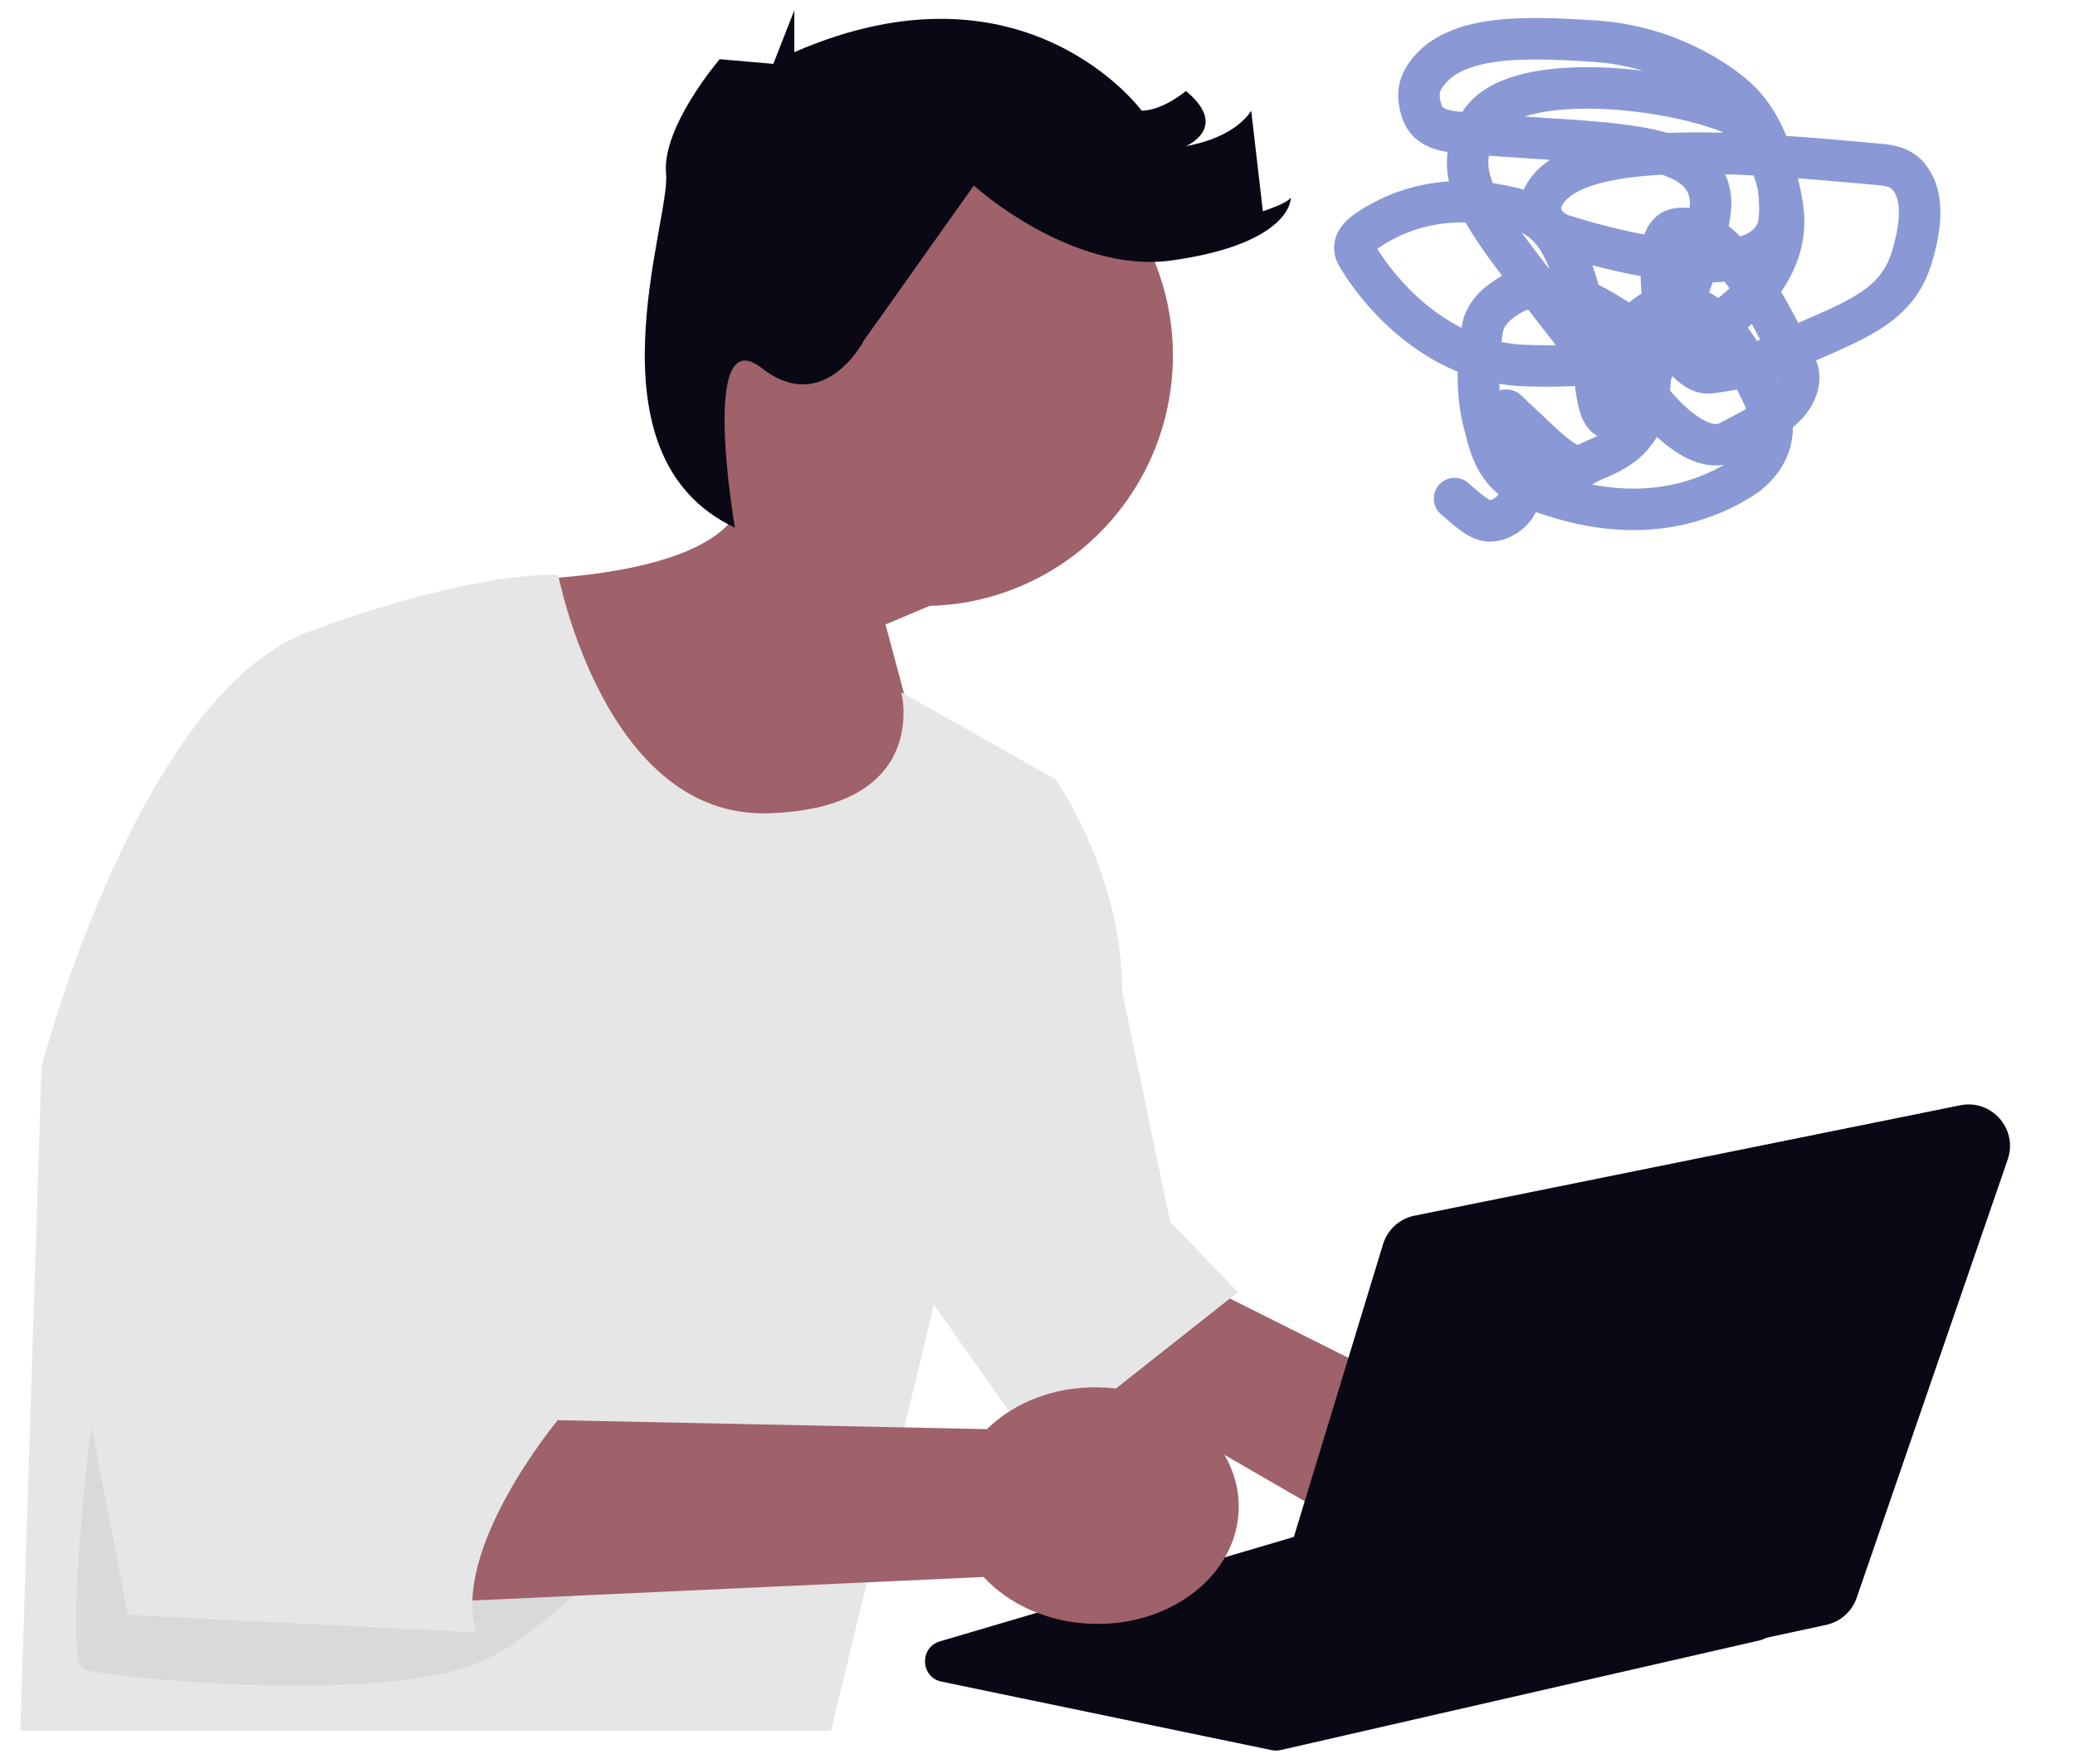 <svg width="100" height="85" viewBox="0 0 100 85" fill="none" xmlns="http://www.w3.org/2000/svg">
<path d="M32.954 13.8C33.569 11.657 34.763 9.727 36.405 8.225C38.046 6.722 40.071 5.706 42.253 5.288C44.435 4.87 46.69 5.068 48.768 5.858C50.845 6.649 52.663 8.002 54.021 9.766C55.378 11.531 56.222 13.639 56.458 15.856C56.694 18.073 56.313 20.312 55.357 22.325C54.401 24.338 52.909 26.046 51.045 27.258C49.18 28.471 47.018 29.142 44.797 29.196L42.675 30.091L45.682 41.293L30.178 44.225L23.877 27.949C23.877 27.949 33.023 28.121 35.358 24.957C34.069 23.442 33.175 21.629 32.756 19.682C32.337 17.735 32.405 15.714 32.954 13.8Z" fill="#9F616A"/>
<path d="M84.795 77.094C85.835 77.327 85.839 78.807 84.8 79.045L61.718 84.328C61.577 84.36 61.432 84.362 61.291 84.333L45.376 81.031C44.357 80.819 44.298 79.387 45.296 79.092L65.915 73.007C66.078 72.959 66.25 72.953 66.416 72.99L84.795 77.094Z" fill="#090814"/>
<path d="M66.084 65.981L42.995 54.417L40.919 59.66L62.899 72.35C63.441 74.079 64.792 75.694 66.728 76.669C70.116 78.375 74.003 77.477 75.41 74.664C76.817 71.85 75.211 68.186 71.823 66.48C69.887 65.505 67.789 65.384 66.083 65.981L66.084 65.981Z" fill="#9F616A"/>
<path d="M26.903 27.706C26.903 27.706 29.156 39.431 37.023 39.189C44.889 38.946 43.438 33.358 43.438 33.358L50.868 37.548C50.868 37.548 54.088 42.103 54.088 47.811L56.388 58.864L59.656 62.265L49.973 69.916L45.011 62.872L40.048 83.399H0.979L2 51.408C2 51.408 6.644 33.48 14.874 30.444C23.103 27.407 26.903 27.706 26.903 27.706Z" fill="#E6E6E6"/>
<path d="M11.528 78.058L4.382 68.833C4.382 68.833 3.021 80.108 4.042 80.45C5.063 80.792 18.02 82.2 23.097 80.108C25.384 79.166 28.201 76.35 28.201 76.35L23.778 73.275L11.528 78.058Z" fill="#D9D9D9"/>
<path d="M46.93 8.941C46.93 8.941 51.648 13.225 56.479 12.548C61.31 11.872 62.209 10.181 62.209 9.504C62.209 9.504 62.209 9.73 60.861 10.181L60.299 5.333C60.299 5.333 59.625 6.604 57.153 7.04C57.153 7.04 59.288 6.145 57.153 4.386C57.153 4.386 56.03 5.333 55.019 5.333C55.019 5.333 49.401 -2.333 38.279 2.514V0.5L37.269 3.078L35.964 2.964L34.685 2.853C34.685 2.853 31.876 6.122 32.1 8.377C32.325 10.632 28.063 21.957 35.418 25.427C35.418 25.427 33.673 15.367 36.707 17.735C39.74 20.102 41.65 16.382 41.65 16.382L46.93 8.941L46.93 8.941Z" fill="#090814"/>
<path d="M47.566 68.865L21.767 68.326L20.519 77.225L47.403 75.988C48.631 77.319 50.54 78.198 52.705 78.248C56.495 78.335 59.625 75.855 59.697 72.708C59.769 69.561 56.755 66.939 52.966 66.851C50.8 66.801 48.853 67.593 47.566 68.865H47.566Z" fill="#9F616A"/>
<path d="M21.895 49.148C21.895 49.148 22.742 54.492 20.2 56.314C20.2 56.314 21.047 62.873 18.99 64.938C18.99 64.938 22.771 65.091 22.03 67.079C22.03 67.079 27.583 66.152 26.857 68.46C26.857 68.46 21.718 74.649 22.956 78.66L6.161 77.812L4.286 68.107" fill="#E6E6E6"/>
<path d="M66.652 59.955L60.158 81.266C59.714 82.726 61.002 84.127 62.494 83.805L88.009 78.296C88.693 78.148 89.25 77.654 89.478 76.993L96.757 55.871C97.261 54.409 95.986 52.952 94.47 53.259L68.168 58.578C67.448 58.723 66.866 59.252 66.652 59.955Z" fill="#090814"/>
<path d="M75.739 15.978C72.57 11.9 71.396 10.507 70.864 8.757C70.459 7.424 71.037 6.187 71.564 5.605C73.504 3.461 80.18 4.197 83.19 5.362C84.85 6.004 85.605 8.041 85.901 9.958C86.29 12.475 84.554 14.341 83.037 15.445C80.239 17.48 76.225 17.727 73.409 17.612C69.723 17.461 66.821 14.705 65.403 12.314C65.125 11.846 65.397 11.438 65.922 11.086C68.772 9.179 71.735 9.682 73.324 10.145C75.362 10.739 75.852 13.173 76.442 15.386C76.836 16.862 76.796 18.535 77.087 19.529C78.079 22.917 82.549 12.033 82.439 9.689C82.29 6.494 76.691 7.002 70.124 6.362C68.784 6.232 68.577 5.61 68.457 5.141C68.337 4.673 68.337 4.211 68.628 3.742C69.923 1.655 73.37 1.755 76.839 1.983C80.427 2.218 82.785 3.966 83.488 4.547C85.791 6.448 85.961 10.144 85.67 11.016C84.789 13.661 78.932 12.48 75.281 11.321C74.468 11.063 74.103 10.277 74.271 9.748C75.303 6.493 84.269 7.352 90.643 7.929C91.621 8.018 91.946 8.395 92.183 8.802C92.712 9.707 92.541 11.074 92.132 12.412C91.35 14.973 89.14 15.51 85.564 17.138C84.159 17.778 83.144 17.843 82.441 17.96C82.092 18.018 81.738 17.846 81.326 17.441C80.323 16.454 79.969 14.359 80.085 12.262C80.131 11.428 80.434 11.088 80.844 11.025C83.204 10.663 85.594 15.489 86.606 17.78C86.773 18.159 86.666 18.651 86.433 19.062C85.927 19.957 84.558 20.638 83.326 21.28C81.547 22.206 78.805 18.672 78.088 16.918C77.906 16.472 78.552 15.873 79.08 15.403C79.609 14.932 80.307 14.586 81.074 14.696C82.782 14.942 84.075 17.133 85.014 19.17C85.413 20.036 85.488 20.631 85.316 21.274C85.143 21.918 84.678 22.611 83.798 23.141C79.596 25.673 75.397 24.143 73.578 23.447C71.992 22.84 71.745 21.229 71.511 20.358C71.189 19.161 71.157 17.504 71.448 15.816C71.586 15.01 72.32 14.474 72.852 14.177C74.849 13.061 77.611 15.275 78.902 15.973C79.711 16.41 79.616 17.72 79.442 19.116C79.127 21.635 77.152 21.922 76.391 22.389C75.644 22.846 74.336 21.351 72.983 20.122C72.675 19.842 72.454 19.483 72.625 20.113C72.796 20.743 73.377 22.359 73.328 23.422C73.279 24.486 72.581 24.947 72.047 25.07C71.513 25.192 71.164 24.961 70.099 24.024" stroke="#8A99D5" stroke-width="2" stroke-linecap="round"/>
</svg>
